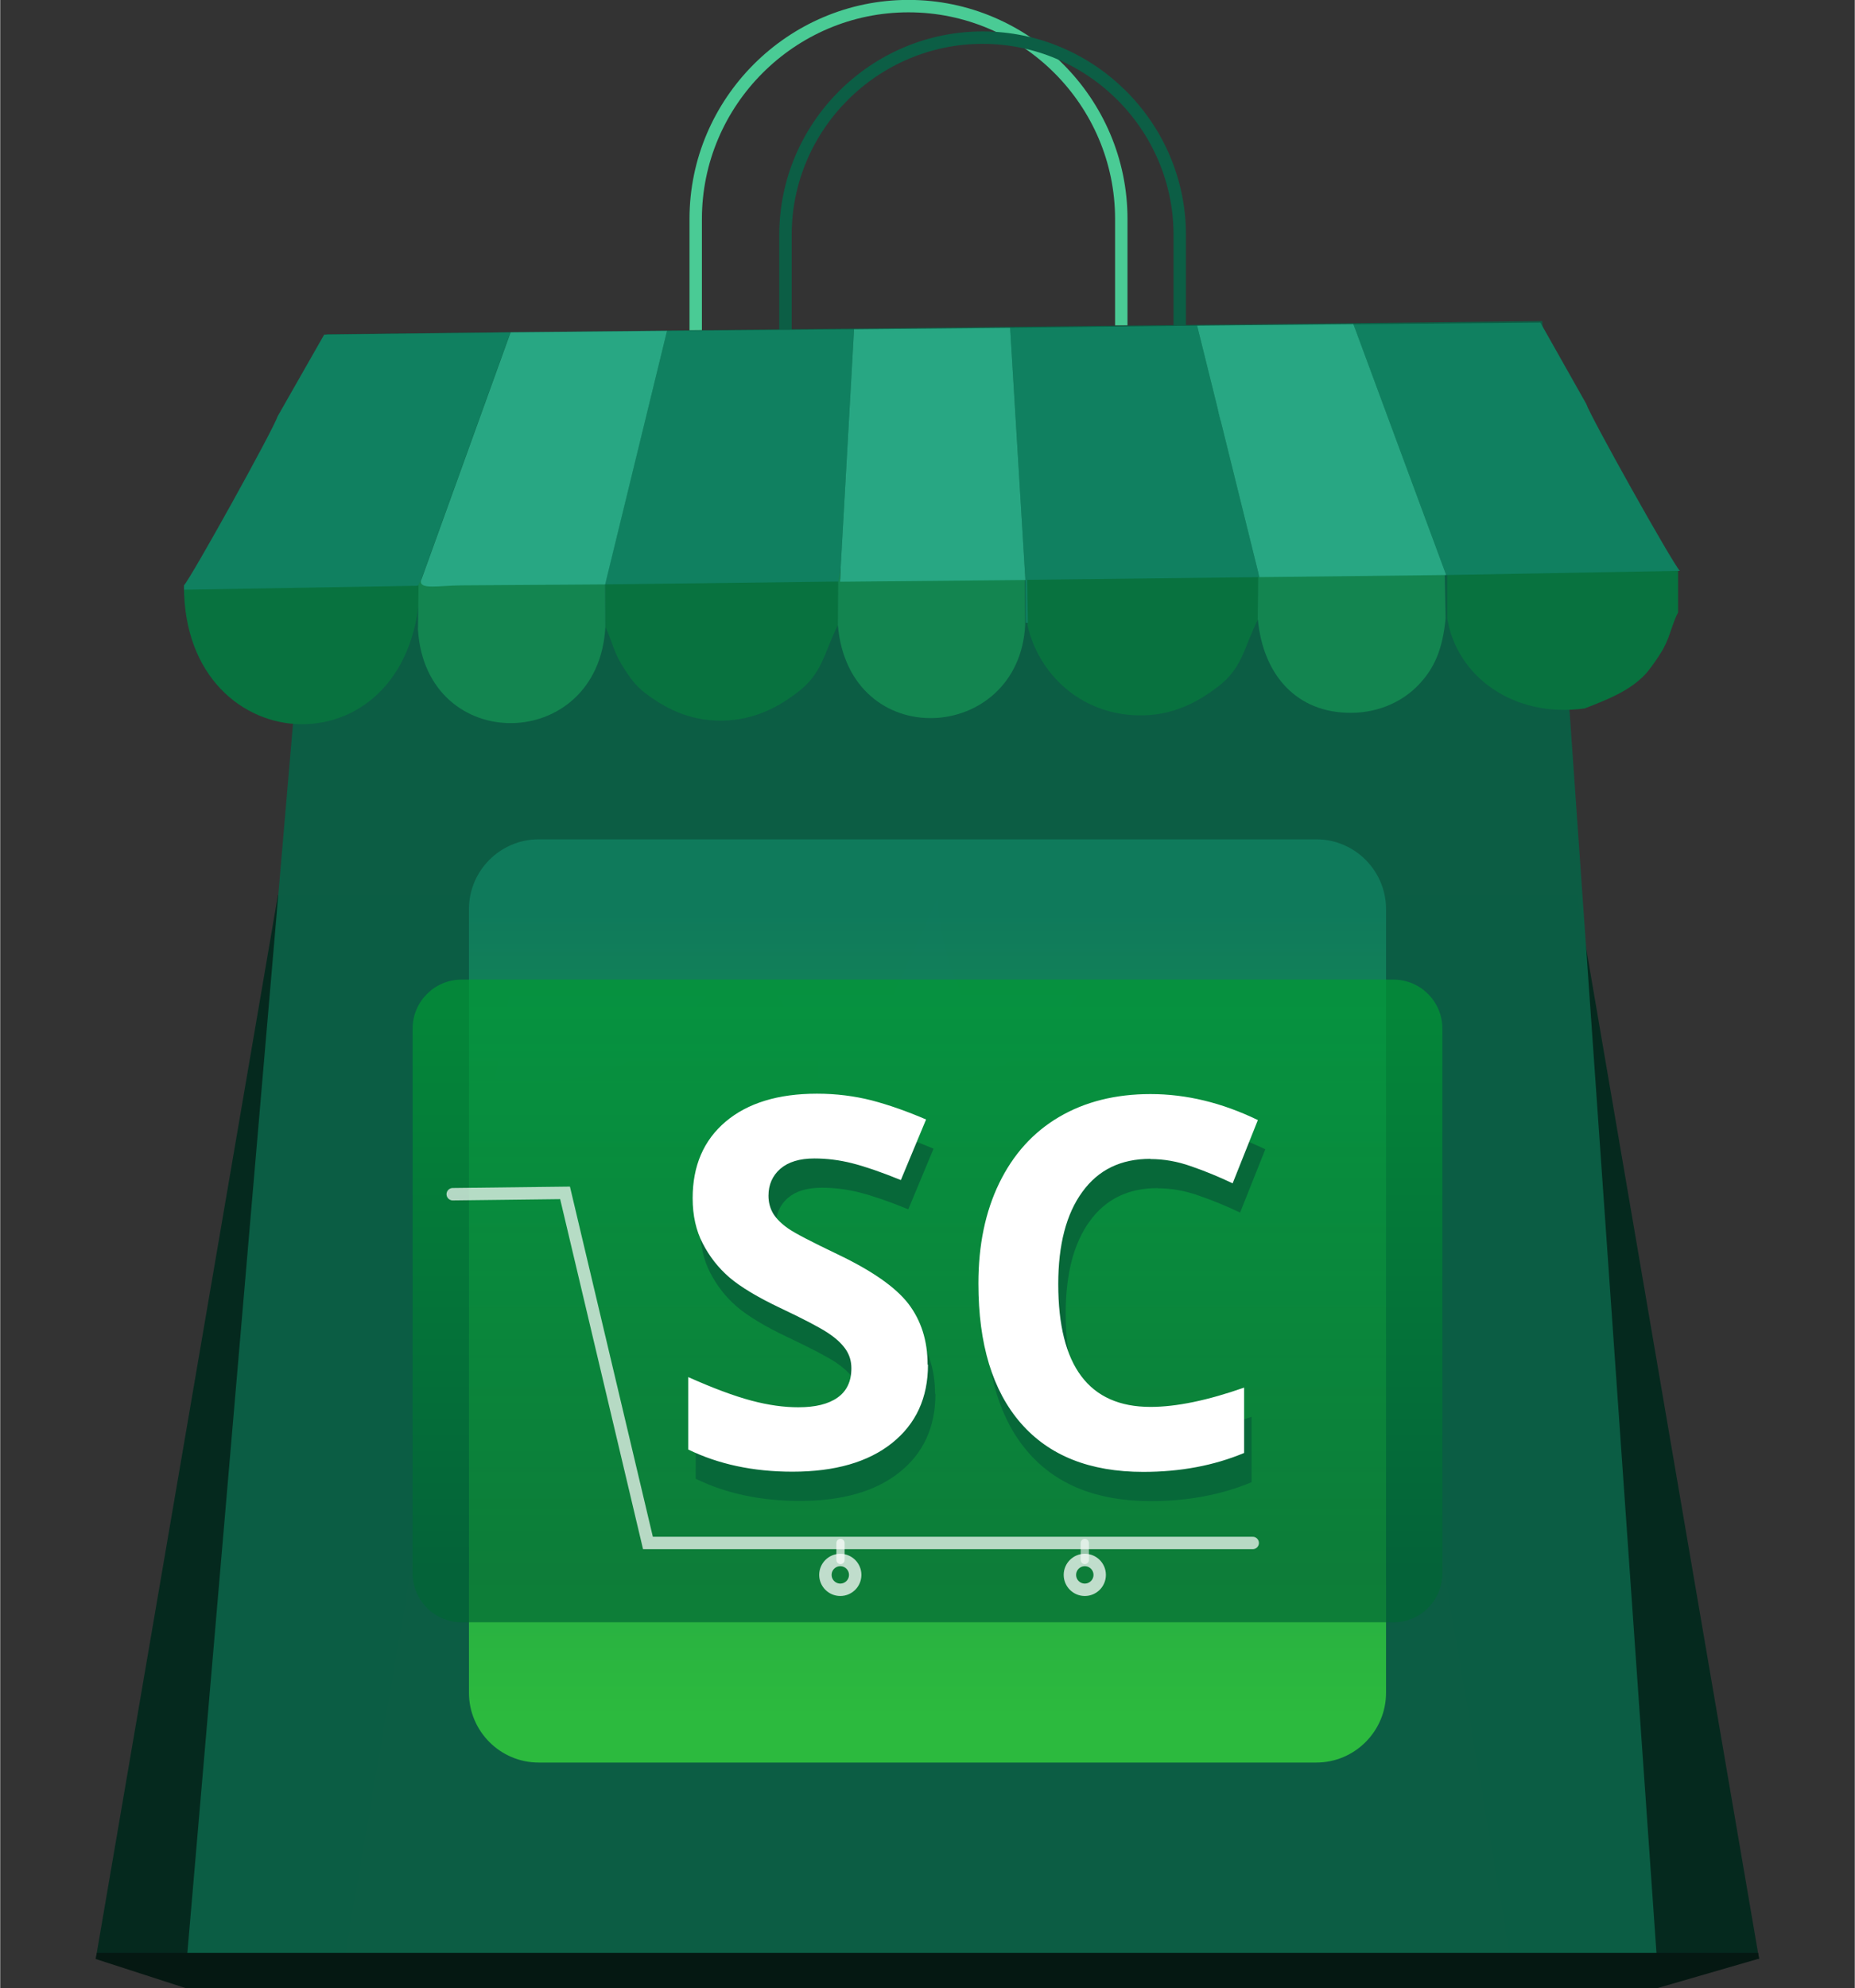 <?xml version="1.0" encoding="UTF-8"?>
<!DOCTYPE svg PUBLIC "-//W3C//DTD SVG 1.1//EN" "http://www.w3.org/Graphics/SVG/1.1/DTD/svg11.dtd">
<!-- Creator: CorelDRAW 2021 (64-Bit) -->
<svg xmlns="http://www.w3.org/2000/svg" xml:space="preserve" width="1.5in" height="1.607in" version="1.1" style="shape-rendering:geometricPrecision; text-rendering:geometricPrecision; image-rendering:optimizeQuality; fill-rule:evenodd; clip-rule:evenodd"
viewBox="0 0 97.09 104.04"
 xmlns:xlink="http://www.w3.org/1999/xlink"
 xmlns:xodm="http://www.corel.com/coreldraw/odm/2003">
 <rect x="0" y="0" width="97.09" height="104.04" fill="#333333" stroke="none"/>
 <defs>
  <style type="text/css">
   <![CDATA[
    .str6 {stroke:white;stroke-width:0.43;stroke-linecap:round;stroke-miterlimit:2.613;stroke-opacity:0.569}
    .str5 {stroke:white;stroke-width:0.43;stroke-linecap:round;stroke-miterlimit:2.613;stroke-opacity:0.678}
    .str2 {stroke:white;stroke-width:0.65;stroke-linecap:round;stroke-miterlimit:2.613;stroke-opacity:0.702}
    .str3 {stroke:white;stroke-width:0.65;stroke-linecap:round;stroke-miterlimit:2.613;stroke-opacity:0.741}
    .str4 {stroke:white;stroke-width:0.65;stroke-linecap:round;stroke-miterlimit:2.613;stroke-opacity:0.741}
    .str1 {stroke:#0C5E45;stroke-width:0.65;stroke-miterlimit:2.613}
    .str0 {stroke:#4ACB95;stroke-width:0.65;stroke-miterlimit:2.613}
    .fil0 {fill:none}
    .fil18 {fill:none}
    .fil17 {fill:none}
    .fil15 {fill:none}
    .fil16 {fill:none}
    .fil14 {fill:#051812}
    .fil1 {fill:#108060}
    .fil2 {fill:#28A783}
    .fil3 {fill:#536D79}
    .fil10 {fill:#076839;fill-rule:nonzero}
    .fil12 {fill:#08723F;fill-rule:nonzero}
    .fil7 {fill:#108060;fill-rule:nonzero}
    .fil13 {fill:#138550;fill-rule:nonzero}
    .fil6 {fill:#28A783;fill-rule:nonzero}
    .fil11 {fill:white;fill-rule:nonzero}
    .fil4 {fill:#05291E;fill-opacity:0.98}
    .fil5 {fill:#0C5E45;fill-rule:nonzero;fill-opacity:0.98}
    .fil9 {fill:url(#id0);fill-rule:nonzero;fill-opacity:0.678}
    .fil8 {fill:url(#id1);fill-rule:nonzero;fill-opacity:0.831}
   ]]>
  </style>
  <linearGradient id="id0" gradientUnits="userSpaceOnUse" x1="49.65" y1="82.07" x2="49.65" y2="53.13">
   <stop offset="0" style="stop-opacity:1; stop-color:#006633"/>
   <stop offset="1" style="stop-opacity:1; stop-color:#009933"/>
  </linearGradient>
  <linearGradient id="id1" gradientUnits="userSpaceOnUse" x1="49.53" y1="47.97" x2="49.53" y2="89.54">
   <stop offset="0" style="stop-opacity:1; stop-color:#108060"/>
   <stop offset="1" style="stop-opacity:1; stop-color:#33CC3D"/>
  </linearGradient>
 </defs>
 <g id="Layer_x0020_1">
  <g id="_2413180932208">
   <rect class="fil0" x="-0" y="0.32" width="97.09" height="103.72"/>
  </g>
  <path class="fil1" d="M37.07 52.07l-18.31 -0c2.32,2.19 3.98,4.54 9.15,4.55 5.17,0 6.91,-2.47 9.15,-4.55z"/>
  <path class="fil2" d="M56.41 52.07l-15.74 -0.01c1.45,2.46 3.88,4.53 7.78,4.55 4.08,0.02 6.44,-2.22 7.95,-4.55z"/>
  <path class="fil1" d="M42.83 56.32l0 0.12c2.77,0.22 4.57,0.29 6.99,-0.81 0.97,-0.45 1.65,-0.86 2.48,-1.53 0.95,-0.77 1.14,-1.25 1.97,-2.02l-11.45 -0.01 0.01 4.25z"/>
  <path class="fil3" d="M46.75 52.07l3.58 -0.01c-0.91,-2.15 -0.95,-2.57 -1.28,-5.02l-0.21 0.47c-0.03,0.07 -0.06,0.15 -0.09,0.23l-2.01 4.33z"/>
  <path class="fil3" d="M46.76 52.07l3.58 -0.01c-0.95,-2.08 -1.01,-2.58 -1.27,-5.02l-0.3 0.7c-0.9,2.43 -0.3,1.57 -2,4.33z"/>
  <g id="_2413180935040">
   <path class="fil0 str0" d="M36.41 17.28l0 -5.82c0,-6.13 5.01,-11.14 11.14,-11.14l0 0c6.13,0 11.14,5.01 11.14,11.14l0 5.57"/>
   <g>
    <polygon class="fil4" points="27.55,46.83 14.54,46.83 5,102.51 18.02,102.51 "/>
    <polygon class="fil4" points="69.54,46.83 82.55,46.83 92.08,102.51 79.07,102.51 "/>
   </g>
   <polygon class="fil5" points="17.08,17.49 80.73,16.8 86.73,102.51 9.77,102.51 "/>
   <path class="fil0 str1" d="M42.17 22.61c-0.59,0 -1.06,-0.48 -1.06,-1.06l0 -9.26c0,-5.68 4.65,-10.32 10.32,-10.32l0 0c5.68,0 10.32,4.65 10.32,10.32l0 9.26c0,0.58 -0.48,0.99 -1.06,1.06"/>
   <g>
    <circle class="fil6" cx="61.75" cy="22.26" r="2.15"/>
    <circle class="fil7" cx="41.1" cy="22.26" r="2.15"/>
   </g>
  </g>
  <path class="fil8" d="M68.9 43.92l-40.71 0c-2.01,0 -3.65,1.64 -3.65,3.65l0 41.01c0,2.01 1.64,3.65 3.65,3.65l40.71 0c2.01,0 3.65,-1.64 3.65,-3.65l0 -41.01c0,-2.01 -1.64,-3.65 -3.65,-3.65z"/>
  <path class="fil9" d="M72.94 84.89l-48.79 0c-1.41,0 -2.56,-1.15 -2.56,-2.56l0 -28.51c0,-1.41 1.15,-2.56 2.56,-2.56l48.79 0c1.41,0 2.56,1.15 2.56,2.56l0 28.51c0,1.41 -1.15,2.56 -2.56,2.56z"/>
  <g id="_2413180938976">
   <path class="fil10" d="M48.96 72.94c0,1.74 -0.63,3.1 -1.88,4.1 -1.25,1 -2.99,1.5 -5.22,1.5 -2.05,0 -3.87,-0.39 -5.45,-1.16l0 -3.79c1.3,0.58 2.4,0.99 3.3,1.23 0.9,0.24 1.72,0.35 2.46,0.35 0.9,0 1.58,-0.17 2.06,-0.51 0.48,-0.34 0.72,-0.85 0.72,-1.53 0,-0.38 -0.1,-0.71 -0.31,-1.01 -0.21,-0.3 -0.52,-0.58 -0.93,-0.85 -0.41,-0.27 -1.24,-0.71 -2.49,-1.3 -1.18,-0.56 -2.06,-1.09 -2.65,-1.59 -0.59,-0.51 -1.05,-1.1 -1.4,-1.78 -0.35,-0.67 -0.53,-1.46 -0.53,-2.37 0,-1.7 0.58,-3.04 1.73,-4.01 1.15,-0.97 2.75,-1.46 4.78,-1.46 1,0 1.95,0.12 2.86,0.35 0.91,0.24 1.85,0.57 2.85,1l-1.32 3.17c-1.03,-0.42 -1.88,-0.71 -2.55,-0.88 -0.67,-0.17 -1.33,-0.25 -1.98,-0.25 -0.77,0 -1.36,0.18 -1.78,0.54 -0.41,0.36 -0.62,0.83 -0.62,1.41 0,0.36 0.09,0.67 0.25,0.94 0.17,0.27 0.43,0.53 0.79,0.78 0.36,0.25 1.23,0.7 2.59,1.35 1.8,0.86 3.03,1.72 3.7,2.59 0.66,0.87 1,1.92 1,3.18zm11.64 -10.77c-1.54,0 -2.72,0.57 -3.56,1.73 -0.84,1.15 -1.26,2.76 -1.26,4.82 0,4.29 1.61,6.43 4.83,6.43 1.35,0 2.99,-0.34 4.9,-1.01l0 3.42c-1.58,0.66 -3.34,0.99 -5.28,0.99 -2.8,0 -4.93,-0.85 -6.41,-2.55 -1.48,-1.7 -2.22,-4.13 -2.22,-7.31 0,-2 0.36,-3.75 1.09,-5.25 0.73,-1.5 1.77,-2.66 3.13,-3.46 1.36,-0.8 2.96,-1.2 4.79,-1.2 1.87,0 3.74,0.45 5.62,1.36l-1.32 3.31c-0.72,-0.34 -1.44,-0.64 -2.17,-0.89 -0.73,-0.26 -1.44,-0.38 -2.14,-0.38z"/>
   <path class="fil11" d="M48.57 71.41c0,1.74 -0.63,3.1 -1.88,4.1 -1.25,1 -2.99,1.5 -5.22,1.5 -2.05,0 -3.87,-0.39 -5.45,-1.16l0 -3.79c1.3,0.58 2.4,0.99 3.3,1.23 0.9,0.24 1.72,0.35 2.46,0.35 0.9,0 1.58,-0.17 2.06,-0.51 0.48,-0.34 0.72,-0.85 0.72,-1.53 0,-0.38 -0.1,-0.71 -0.31,-1.01 -0.21,-0.3 -0.52,-0.58 -0.93,-0.85 -0.41,-0.27 -1.24,-0.71 -2.49,-1.3 -1.18,-0.56 -2.06,-1.09 -2.65,-1.59 -0.59,-0.51 -1.05,-1.1 -1.4,-1.78 -0.35,-0.67 -0.53,-1.46 -0.53,-2.37 0,-1.7 0.58,-3.04 1.73,-4.01 1.15,-0.97 2.75,-1.46 4.78,-1.46 1,0 1.95,0.12 2.86,0.35 0.91,0.24 1.85,0.57 2.85,1l-1.32 3.17c-1.03,-0.42 -1.88,-0.71 -2.55,-0.88 -0.67,-0.17 -1.33,-0.25 -1.98,-0.25 -0.77,0 -1.36,0.18 -1.78,0.54 -0.41,0.36 -0.62,0.83 -0.62,1.41 0,0.36 0.09,0.67 0.25,0.94 0.17,0.27 0.43,0.53 0.79,0.78 0.36,0.25 1.23,0.7 2.59,1.35 1.8,0.86 3.03,1.72 3.7,2.59 0.66,0.87 1,1.92 1,3.18zm11.64 -10.77c-1.54,0 -2.72,0.57 -3.56,1.73 -0.84,1.15 -1.26,2.76 -1.26,4.82 0,4.29 1.61,6.43 4.83,6.43 1.35,0 2.99,-0.34 4.9,-1.01l0 3.42c-1.58,0.66 -3.34,0.99 -5.28,0.99 -2.8,0 -4.93,-0.85 -6.41,-2.55 -1.48,-1.7 -2.22,-4.13 -2.22,-7.31 0,-2 0.36,-3.75 1.09,-5.25 0.73,-1.5 1.77,-2.66 3.13,-3.46 1.36,-0.8 2.96,-1.2 4.79,-1.2 1.87,0 3.74,0.45 5.62,1.36l-1.32 3.31c-0.72,-0.34 -1.44,-0.64 -2.17,-0.89 -0.73,-0.26 -1.44,-0.38 -2.14,-0.38z"/>
  </g>
  <g id="_2413180939984">
   <path class="fil12" d="M21.98 30.42l-12.36 0.26c0,9.41 12.24,9.92 12.36,-0.26z"/>
   <path class="fil12" d="M75.75 32.35c0.5,3.03 3.45,5.24 7.2,4.72 1.3,-0.5 2.33,-0.93 3.12,-1.73 0.25,-0.25 0.77,-0.98 1.02,-1.44 0.34,-0.64 0.48,-1.37 0.75,-1.85l0 -2.19c-1.66,-0.38 -9.77,0.01 -12.09,0.04l-0 2.44z"/>
   <path class="fil12" d="M53.77 32.68c0.59,2.65 2.92,4.85 6.14,4.75 1.67,-0.05 2.92,-0.79 3.87,-1.52 1.25,-0.97 1.3,-1.95 2.06,-3.49l0.03 -2.41 -12.13 0.17 0.04 2.5z"/>
   <path class="fil12" d="M31.69 32.83c0.32,0.64 0.4,1.22 0.84,1.94 0.38,0.62 0.72,1.11 1.24,1.5 0.97,0.74 2.26,1.46 4.01,1.44 1.74,-0.02 3.04,-0.76 4.02,-1.53 1.24,-0.97 1.3,-1.94 2.06,-3.49l0.02 -2.39 -12.2 0.18 0.01 2.35z"/>
   <path class="fil13" d="M65.84 32.42c0.27,2.85 1.99,4.9 4.9,4.88 1.51,-0.01 2.73,-0.65 3.49,-1.44 0.85,-0.88 1.28,-1.87 1.44,-3.51l-0.05 -2.49 -9.76 0.14 -0.03 2.41z"/>
   <path class="fil13" d="M43.87 30.3l-0.02 2.39c0.57,6.79 9.51,6.24 9.81,-0.01l-0.02 -2.49 -9.68 0.12 0.03 -0.84 -0.12 0.83z"/>
   <path class="fil13" d="M21.9 30.56l-0.03 2.39c0.42,6.61 9.44,6.47 9.81,-0.13l-0.01 -2.35 -7.49 0.07c-1.19,0.02 -2.22,0.27 -2.12,-0.28l-0.16 0.3z"/>
  </g>
  <g id="_2413180888672">
   <polygon class="fil7" points="31.66,30.58 43.88,30.43 44,29.68 44.7,17.23 34.91,17.31 "/>
   <polygon class="fil7" points="53.67,30.35 53.69,32.59 53.8,32.59 53.76,30.34 65.92,30.2 62.66,17.04 52.87,17.15 "/>
   <path class="fil7" d="M14.52 21.79c-0.23,0.71 -4.53,8.45 -4.9,8.84l0 0.23 12.24 -0.21 0.16 -0.27 4.69 -12.99 -9.75 0.12 -2.44 4.28z"/>
   <path class="fil7" d="M75.7 30.09l12.23 -0.22c-0.38,-0.39 -4.67,-8.05 -4.9,-8.74l-2.4 -4.25 -9.79 0.09 4.86 13.12z"/>
   <path class="fil6" d="M22.03 30.38c-0.1,0.49 0.93,0.26 2.13,0.25l7.51 -0.05 3.24 -13.27 -8.19 0.08 -4.69 12.99z"/>
   <polygon class="fil6" points="65.92,30.2 75.7,30.09 70.84,16.96 62.66,17.04 "/>
   <polygon class="fil6" points="44,29.68 43.97,30.44 53.67,30.35 52.87,17.15 44.7,17.23 "/>
  </g>
  <polygon class="fil14" points="5.06,102.19 92.03,102.19 92.08,102.49 86.73,104.04 9.73,104.04 9.73,104.04 5,102.51 "/>
  <g>
   <polyline class="fil15 str2" points="23.69,62.49 29.57,62.42 33.91,80.74 65.57,80.74 "/>
  </g>
  <g>
   <path class="fil16 str3" d="M43.98 81.63c0.43,0 0.78,0.35 0.78,0.78 0,0.43 -0.35,0.78 -0.78,0.78 -0.43,0 -0.78,-0.35 -0.78,-0.78 0,-0.43 0.35,-0.78 0.78,-0.78z"/>
  </g>
  <g>
   <path class="fil16 str4" d="M56.78 81.63c0.43,0 0.78,0.35 0.78,0.78 0,0.43 -0.35,0.78 -0.78,0.78 -0.43,0 -0.78,-0.35 -0.78,-0.78 0,-0.43 0.35,-0.78 0.78,-0.78z"/>
  </g>
  <g>
   <line class="fil17 str5" x1="43.99" y1="80.74" x2="43.99" y2= "81.63" />
  </g>
  <g>
   <line class="fil18 str6" x1="56.78" y1="80.74" x2="56.78" y2= "81.63" />
  </g>
 </g>
</svg>
